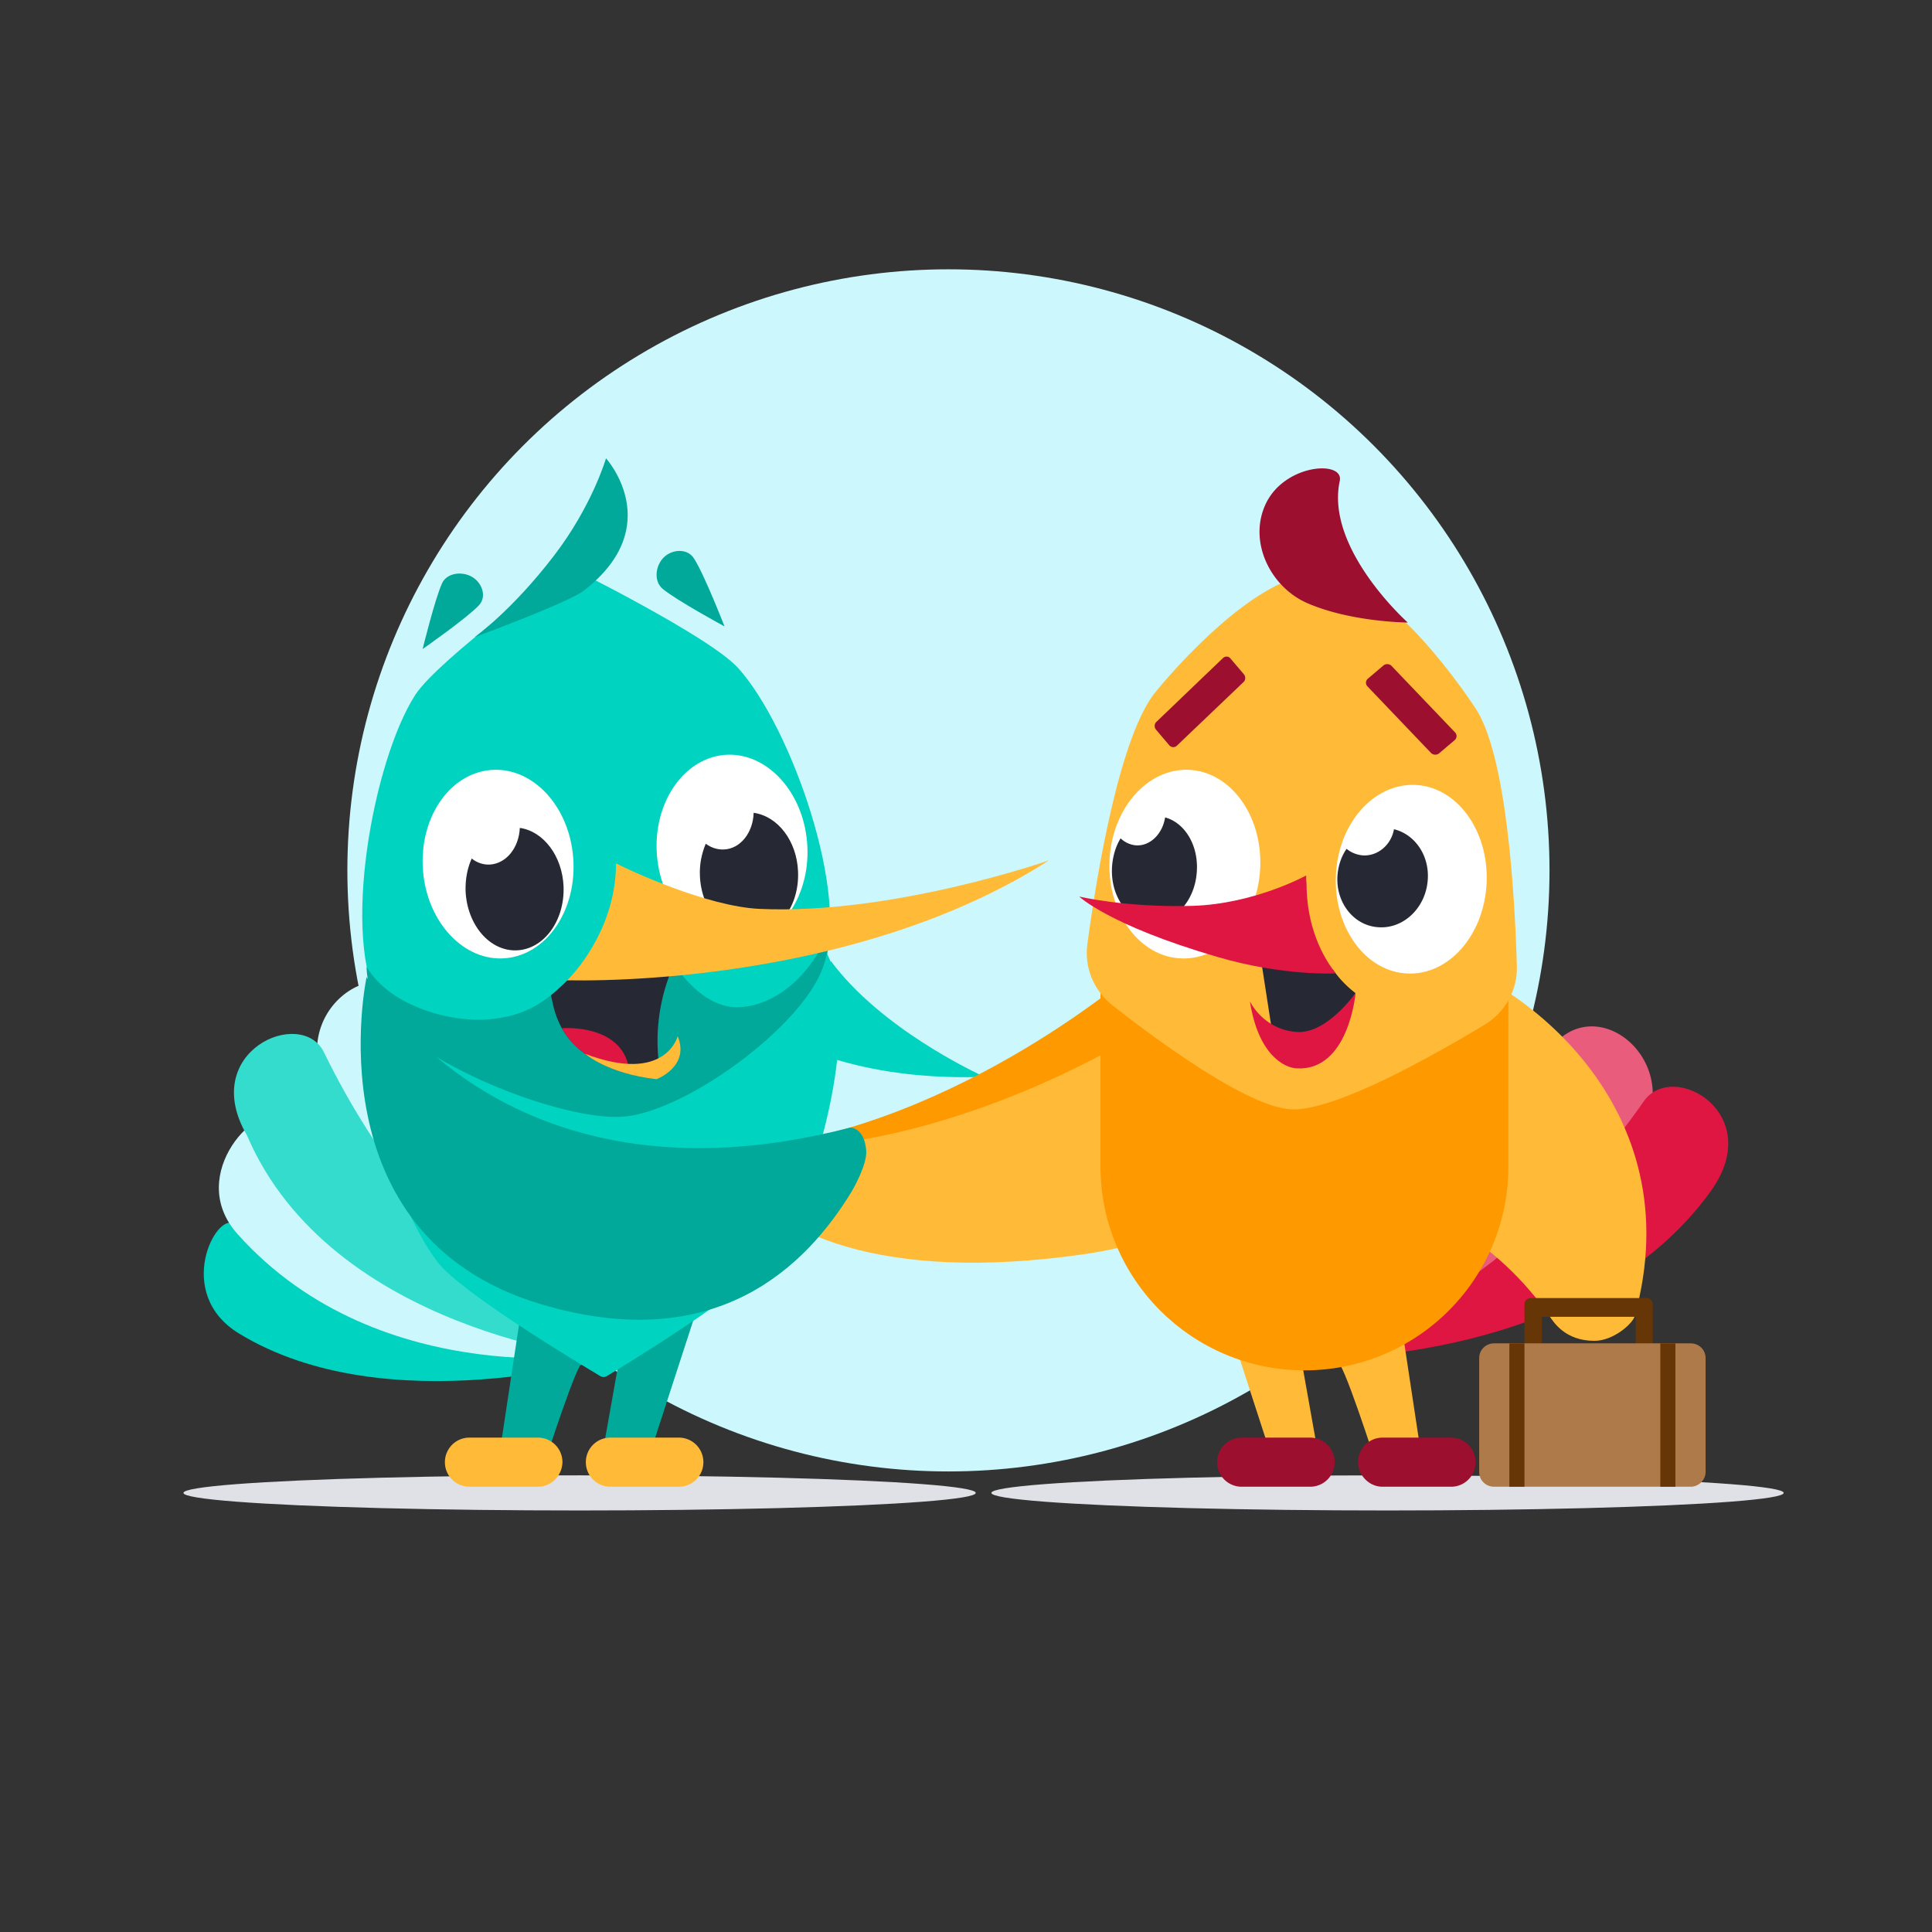 <svg width="495" height="495" viewBox="0 0 495 495" xmlns="http://www.w3.org/2000/svg">
    <rect x="0" y="0" width="495" height="495" fill="#333333" stroke="none"/>
    <g fill="none" fill-rule="evenodd">
        <circle fill="#CCF8FD" cx="243" cy="223" r="154"/>
        <ellipse fill="#DFE1E6" cx="355.5" cy="382.5" rx="101.5" ry="4.5"/>
        <ellipse fill="#DFE1E6" cx="148.5" cy="382.5" rx="101.5" ry="4.5"/>
        <g fill-rule="nonzero">
            <path d="M394.168 274.142c-22.095 53.308-48.653 69.882-53.775 75.631-2.926 3.285 74.773-33.15 81.285-61.446 8.853-19.635-17.706-37.778-27.51-14.185z" fill="#E95C7B"/>
            <path d="M438.31 305.202c-31.473 43.792-99.931 42.843-99.931 42.843s46.947-14.378 82.798-65.907c7.473-10.656 31.474 3.139 17.134 23.064z" fill="#DF1642"/>
            <path d="M408.483 343.535c4.945 0 9.814-4.42 10.339-6.293 14.908-53.864-29.367-86.752-54.015-93.12-17.155-4.42-44.724 54.838-44.724 54.838s50.193-.45 76.938 38.282c1.049 1.498 3.97 6.293 11.462 6.293z" fill="#FFBB38"/>
            <path d="M61.183 341.628c37.963 23.231 95.438 6.2 95.438 6.2-.151-1.494-39.098-9.412-58.458-14.94-13.763-3.96-27.149-9.86-38.039-19.272-4.689-3.437-15.73 17.703 1.059 28.012z" fill="#00D3BF"/>
            <path d="M60.881 316.208c36.777 41.047 95.74 30.668 95.74 30.668.149-1.95-35.735-13.422-51.667-23.254-14.07-8.74-25.61-21.07-33.427-36.13-4.02-6.634-24.642 13.11-10.646 28.716z" fill="#CCF8FD"/>
            <path d="M111.237 264.538c14.878 56.568 38.99 76.81 43.388 83.304 2.491 3.701-69.845-43.653-72.557-72.881-6.156-20.92 22.646-35.346 29.17-10.423z" fill="#CCF8FD"/>
            <path d="M63.293 290.928c21.587 50.355 91.394 57.119 91.394 57.119s-43.768-21.044-71.661-78.388c-5.712-11.875-32.344-.3-19.733 21.27z" fill="#33DCCC"/>
            <path fill="#00A999" d="m158.939 346.681-5.095 28.618h11.762l14.609-44.95zM149.35 349.303c-.9-2.247-9.964 25.996-9.964 25.996h-11.837l6.443-42.552 15.357 16.556z"/>
            <path d="M173.922 380.918h-17.53a6.283 6.283 0 0 1-6.293-6.293 6.283 6.283 0 0 1 6.293-6.293h17.53a6.283 6.283 0 0 1 6.293 6.293 6.283 6.283 0 0 1-6.293 6.293zM137.812 380.918h-17.53a6.283 6.283 0 0 1-6.293-6.293 6.283 6.283 0 0 1 6.293-6.293h17.53a6.283 6.283 0 0 1 6.293 6.293c-.075 3.446-2.846 6.293-6.293 6.293z" fill="#FFBB38"/>
            <path d="M195.947 231.536s39.256 49.894 94.694 55.438c.599.074.749 0 1.348.15 2.547.449 2.922 2.996 1.648 4.42-.524.599-.899.823-1.573 1.498-13.11 12.436-49.294 39.63-97.84 18.953-61.506-26.22-28.018-51.017-28.018-51.017l29.741-29.442z" fill="#CCF8FD"/>
            <path d="M196.696 323.158c-6.143 8.016-36.034 26.295-41.278 29.442-.525.3-1.05.3-1.574 0-5.244-3.147-35.285-21.126-41.578-29.068-12.436-15.807-25.022-60.756-16.032-78.736 7.117-14.234 57.685-27.344 57.685-27.344s50.643 12.51 57.91 26.745c9.215 17.98-2.847 63.079-15.133 78.96z" fill="#00D3BF"/>
            <path d="M212.878 246.22c12.886 17.38 36.934 28.542 39.48 29.74-4.494-.149-31.838 1.874-56.336-12.21 2.397-2.697 15.882-15.733 16.856-17.53z" fill="#00D3BF"/>
            <path d="M106.388 178.058c5.988-9.236 38.959-33.038 38.959-33.038s36.37 17.946 43.763 26.13c13.38 14.717 29.127 58.569 21.66 77.116-5.914 14.717-34.3 34.615-49.899 35.892-15.598 1.276-55.148-12.84-63.353-26.431-10.35-17.045-1.923-62.924 8.87-79.669z" fill="#00D3BF"/>
            <path d="M125.903 261.102c4.93-.547 9.871-1.804 15.25-6.105 8.14-6.568 16.27-17.386 18.585-32.634 7.693 18.063 17.18 36.752 30.25 35.657 9.487-.782 18.076-8.601 22.707-20.018 0 0 0 4.692-1.867 9.93-5.602 15.405-35.18 36.83-51.016 38.16-15.76 1.33-54.607-14.12-62.898-28.272-1.494-2.58-2.988-6.236-2.988-10.088 6.274 10.478 22.49 14.465 31.977 13.37zM121.605 163.247s9.53-6.76 20.344-20.889c9.788-12.76 13.318-24.937 13.318-24.937s15.666 17.284-5.605 33.847c-3.756 3.013-28.057 11.98-28.057 11.98zM108.281 166.29s11.319-7.894 14.398-11.176c2.081-2.188.916-5.705-1.664-7.268-2.58-1.563-6.492-1.094-7.74 1.563-1.831 3.986-4.994 16.88-4.994 16.88zM185.625 160.488s-12.27-6.644-15.845-9.625c-2.356-1.959-1.869-5.962.325-8.092 2.194-2.13 6.094-2.3 7.72.341 2.6 4.003 7.8 17.376 7.8 17.376z" fill="#00A999"/>
            <path d="M108.376 223.066c1.047 13.278 10.536 23.373 21.147 22.44 10.61-.931 18.382-12.423 17.336-25.779-1.046-13.355-10.536-23.372-21.147-22.44-10.685.931-18.382 12.423-17.336 25.78z" fill="#FFF"/>
            <path d="M133.184 212.118c-.224 5.124-3.512 9.162-7.696 9.395-1.644.078-3.288-.466-4.633-1.553-1.12 2.485-1.644 5.28-1.569 8.309.374 8.696 6.202 15.53 13.151 15.219 6.95-.31 12.255-7.61 11.956-16.306-.299-7.843-5.156-14.21-11.209-15.064z" fill="#262933"/>
            <path d="M168.331 219.276c1.122 13.278 10.624 23.295 21.248 22.363 10.623-.932 18.33-12.579 17.207-25.857-1.122-13.278-10.624-23.294-21.247-22.363-10.624 1.01-18.33 12.58-17.208 25.857z" fill="#FFF"/>
            <path d="M193.095 208.25c-.15 5.125-3.442 9.24-7.631 9.396-1.646.077-3.292-.466-4.639-1.476-1.047 2.485-1.646 5.28-1.496 8.309.374 8.696 6.284 15.452 13.242 15.141 6.958-.31 12.27-7.61 11.896-16.306-.3-7.92-5.237-14.21-11.372-15.064z" fill="#262933"/>
            <g>
                <path d="M178.998 236.931c-14.453 17.831-9.834 37.54-9.834 37.54-2.682.703-12.292-.235-17.656-3.442-9.164-5.474-9.685-13.686-10.356-16.032 1.341-1.017 4.247-3.832 4.247-3.832l33.599-14.234z" fill="#262933"/>
                <path d="M157.84 221.212c3.502 1.799 23.318 11.027 36.728 11.653 34.27 1.564 74.202-12.435 74.202-12.435-43.88 28.154-102.362 31.126-123.446 30.735 3.278-3.285 12.442-14.312 12.516-29.953z" fill="#FFBB38"/>
                <path d="M143.983 263.443s16.39-1.407 17.359 11.731c0 0-12.59-2.737-17.359-11.73z" fill="#DF1642"/>
                <path d="M168.196 276.504s8.641-3.207 5.438-11.027c0 0-3.054 12.356-23.69 4.536.074 0 5.512 5.005 18.252 6.49z" fill="#FFBB38"/>
            </g>
            <path d="M292.139 249.066s-45.774 39.256-101.136 45.324c-.6.075-3.446 5.02-2.922 5.844 9.364 15.432 37.308 28.617 89.524 21.126 45.474-6.593 38.957-29.892 38.957-29.892l-24.423-42.402z" fill="#FFBB38"/>
            <g fill="#F90">
                <path d="M193.274 294.339c55.117.77 104.968-33.51 104.968-33.51l17.284 42.523c1.855-6.779.742-12.094.742-12.094l-24.183-43.526S246.759 288.1 191.938 294.34c-.593.077-3.412 5.161-2.893 6.009 1.039 1.772 2.3 3.543 3.71 5.392-1.262-2.003-2.3-3.929-3.116-5.854-.371-.925 3.041-5.624 3.635-5.547z"/>
            </g>
            <path fill="#FFBB38" d="m333.118 346.681 5.094 28.618H326.45l-14.608-44.95zM342.707 349.303c.9-2.247 9.964 25.996 9.964 25.996h11.837l-6.443-42.552-15.358 16.556z"/>
            <path d="M318.135 380.918h17.53a6.283 6.283 0 0 0 6.293-6.293 6.283 6.283 0 0 0-6.293-6.293h-17.53a6.283 6.283 0 0 0-6.293 6.293 6.283 6.283 0 0 0 6.293 6.293zM354.244 380.918h17.53a6.283 6.283 0 0 0 6.293-6.293 6.283 6.283 0 0 0-6.292-6.293h-17.53a6.283 6.283 0 0 0-6.294 6.293c.075 3.446 2.847 6.293 6.293 6.293z" fill="#9C0F2E"/>
            <path d="M334.242 351.101c-28.843 0-52.292-23.373-52.292-52.29V245.62c0-9.889 8.016-17.905 17.905-17.905h68.698c9.89 0 17.905 8.016 17.905 17.905v53.19c.075 28.843-23.299 52.291-52.216 52.291z" fill="#F90"/>
            <path d="M93.926 250.327s33.848 61.893 123.822 38.594c.3-.075 3.745.075 4.195 5.919.225 3.596-3.371 9.814-3.671 10.338-11.612 19.104-34.686 42.477-79.86 28.918-58.734-17.68-44.486-83.77-44.486-83.77z" fill="#00A999"/>
            <g>
                <path d="M377.757 181.041c-.907-1.35-21.767-33.167-39-34.068-17.232-.9-41.266 28.59-42.324 29.866-9.524 10.956-15.494 47.5-17.837 65.059-.832 6.003 1.662 11.931 6.424 15.683 11.866 9.305 34.691 26.039 45.726 26.639 11.11.6 36.43-13.732 49.657-21.686 5.29-3.227 8.465-8.93 8.238-15.083-.53-17.86-2.57-54.629-10.884-66.41z" fill="#FFBB38"/>
                <path d="m366.68 192.948-16.345-17.11a1.356 1.356 0 0 1 .081-1.91l4.046-3.437c.566-.458 1.456-.458 2.022.076l16.345 17.11a1.356 1.356 0 0 1-.08 1.91l-4.047 3.438c-.566.458-1.456.458-2.022-.077zM301.48 191.1l17.121-16.342c.535-.486.612-1.376.077-2.023l-3.44-4.045c-.459-.566-1.3-.647-1.91-.08L296.28 184.95c-.535.486-.611 1.375-.076 2.023l3.44 4.045c.458.485 1.3.566 1.834.08zM360.686 159.5s-21.175-18.886-17.427-36.253c1.191-5.48-14.576-4.426-19.187 6.348-4.155 9.604 1.617 20.978 10.995 24.989 11.197 4.831 25.619 4.915 25.619 4.915z" fill="#9C0F2E"/>
                <path d="M284.262 220.617c-.525 13.36 7.725 24.546 18.375 24.934 10.65.467 19.724-10.02 20.25-23.38.524-13.36-7.725-24.546-18.375-24.934-10.65-.388-19.725 10.098-20.25 23.38z" fill="#FFF"/>
                <path d="M298.512 209.432c-.675 4.35-3.975 7.457-7.575 7.146a6.543 6.543 0 0 1-3.825-1.786c-1.2 1.942-1.95 4.35-2.175 6.99-.6 7.458 3.75 13.982 9.75 14.448 6 .544 11.325-5.126 11.925-12.583.6-6.836-2.925-12.817-8.1-14.215z" fill="#262933"/>
                <path d="M342.27 224.485c-.525 13.36 7.725 24.545 18.375 24.934 10.65.466 19.724-10.02 20.25-23.38.524-13.361-7.726-24.546-18.375-24.935-10.725-.388-19.8 10.098-20.25 23.38z" fill="#FFF"/>
                <path d="m341.51 248.42-19.357-8.546 3.552 22.964s4.526 2.006 6.963 2.155c7.729.446 13.02-7.729 14.622-10.553a26.95 26.95 0 0 1-5.78-6.02zM357.152 212.457c-.72 4.075-4.232 6.985-8.065 6.694-1.517-.145-2.954-.728-4.072-1.673-1.277 1.819-2.076 4.074-2.315 6.548-.639 6.985 3.992 13.097 10.38 13.534 6.387.51 12.056-4.802 12.695-11.788.638-6.403-3.194-12.005-8.623-13.315z" fill="#262933"/>
                <path d="M347.315 254.413s-1.719 20.078-15.11 19.314c-3.223-.152-9.883-3.588-11.96-17.177 0 0 3.366 7.33 12.174 7.864 7.663.381 14.896-10.001 14.896-10.001zM334.748 226.382c-.152-1.313-.076-2.085-.076-2.085s-13.254 7.335-29.235 7.798c-17.118.464-28.933-2.393-28.933-2.393s7.574 7.335 35.295 15.442c17.041 5.019 30.447 4.247 30.447 4.247-4.772-6.023-7.498-14.13-7.498-23.01z" fill="#DF1642"/>
            </g>
            <g>
                <path d="M423.457 355.781h-32.871v-21.575c0-.895.678-1.628 1.508-1.628h29.855c.83 0 1.508.733 1.508 1.628v21.575zm-28.423-4.722h24.05v-13.677h-24.05v13.677z" fill="#673606"/>
                <path d="M433.16 380.918h-50.344c-2.146 0-3.832-1.663-3.832-3.78V347.96c0-2.116 1.686-3.78 3.832-3.78h50.345c2.145 0 3.831 1.664 3.831 3.78v29.18c0 2.04-1.762 3.779-3.831 3.779z" fill="#AE7A4A"/>
                <path fill="#673606" d="M425.39 344.18h3.867v36.738h-3.867zM386.718 344.18h3.867v36.738h-3.867z"/>
            </g>
        </g>
    </g>
</svg>
